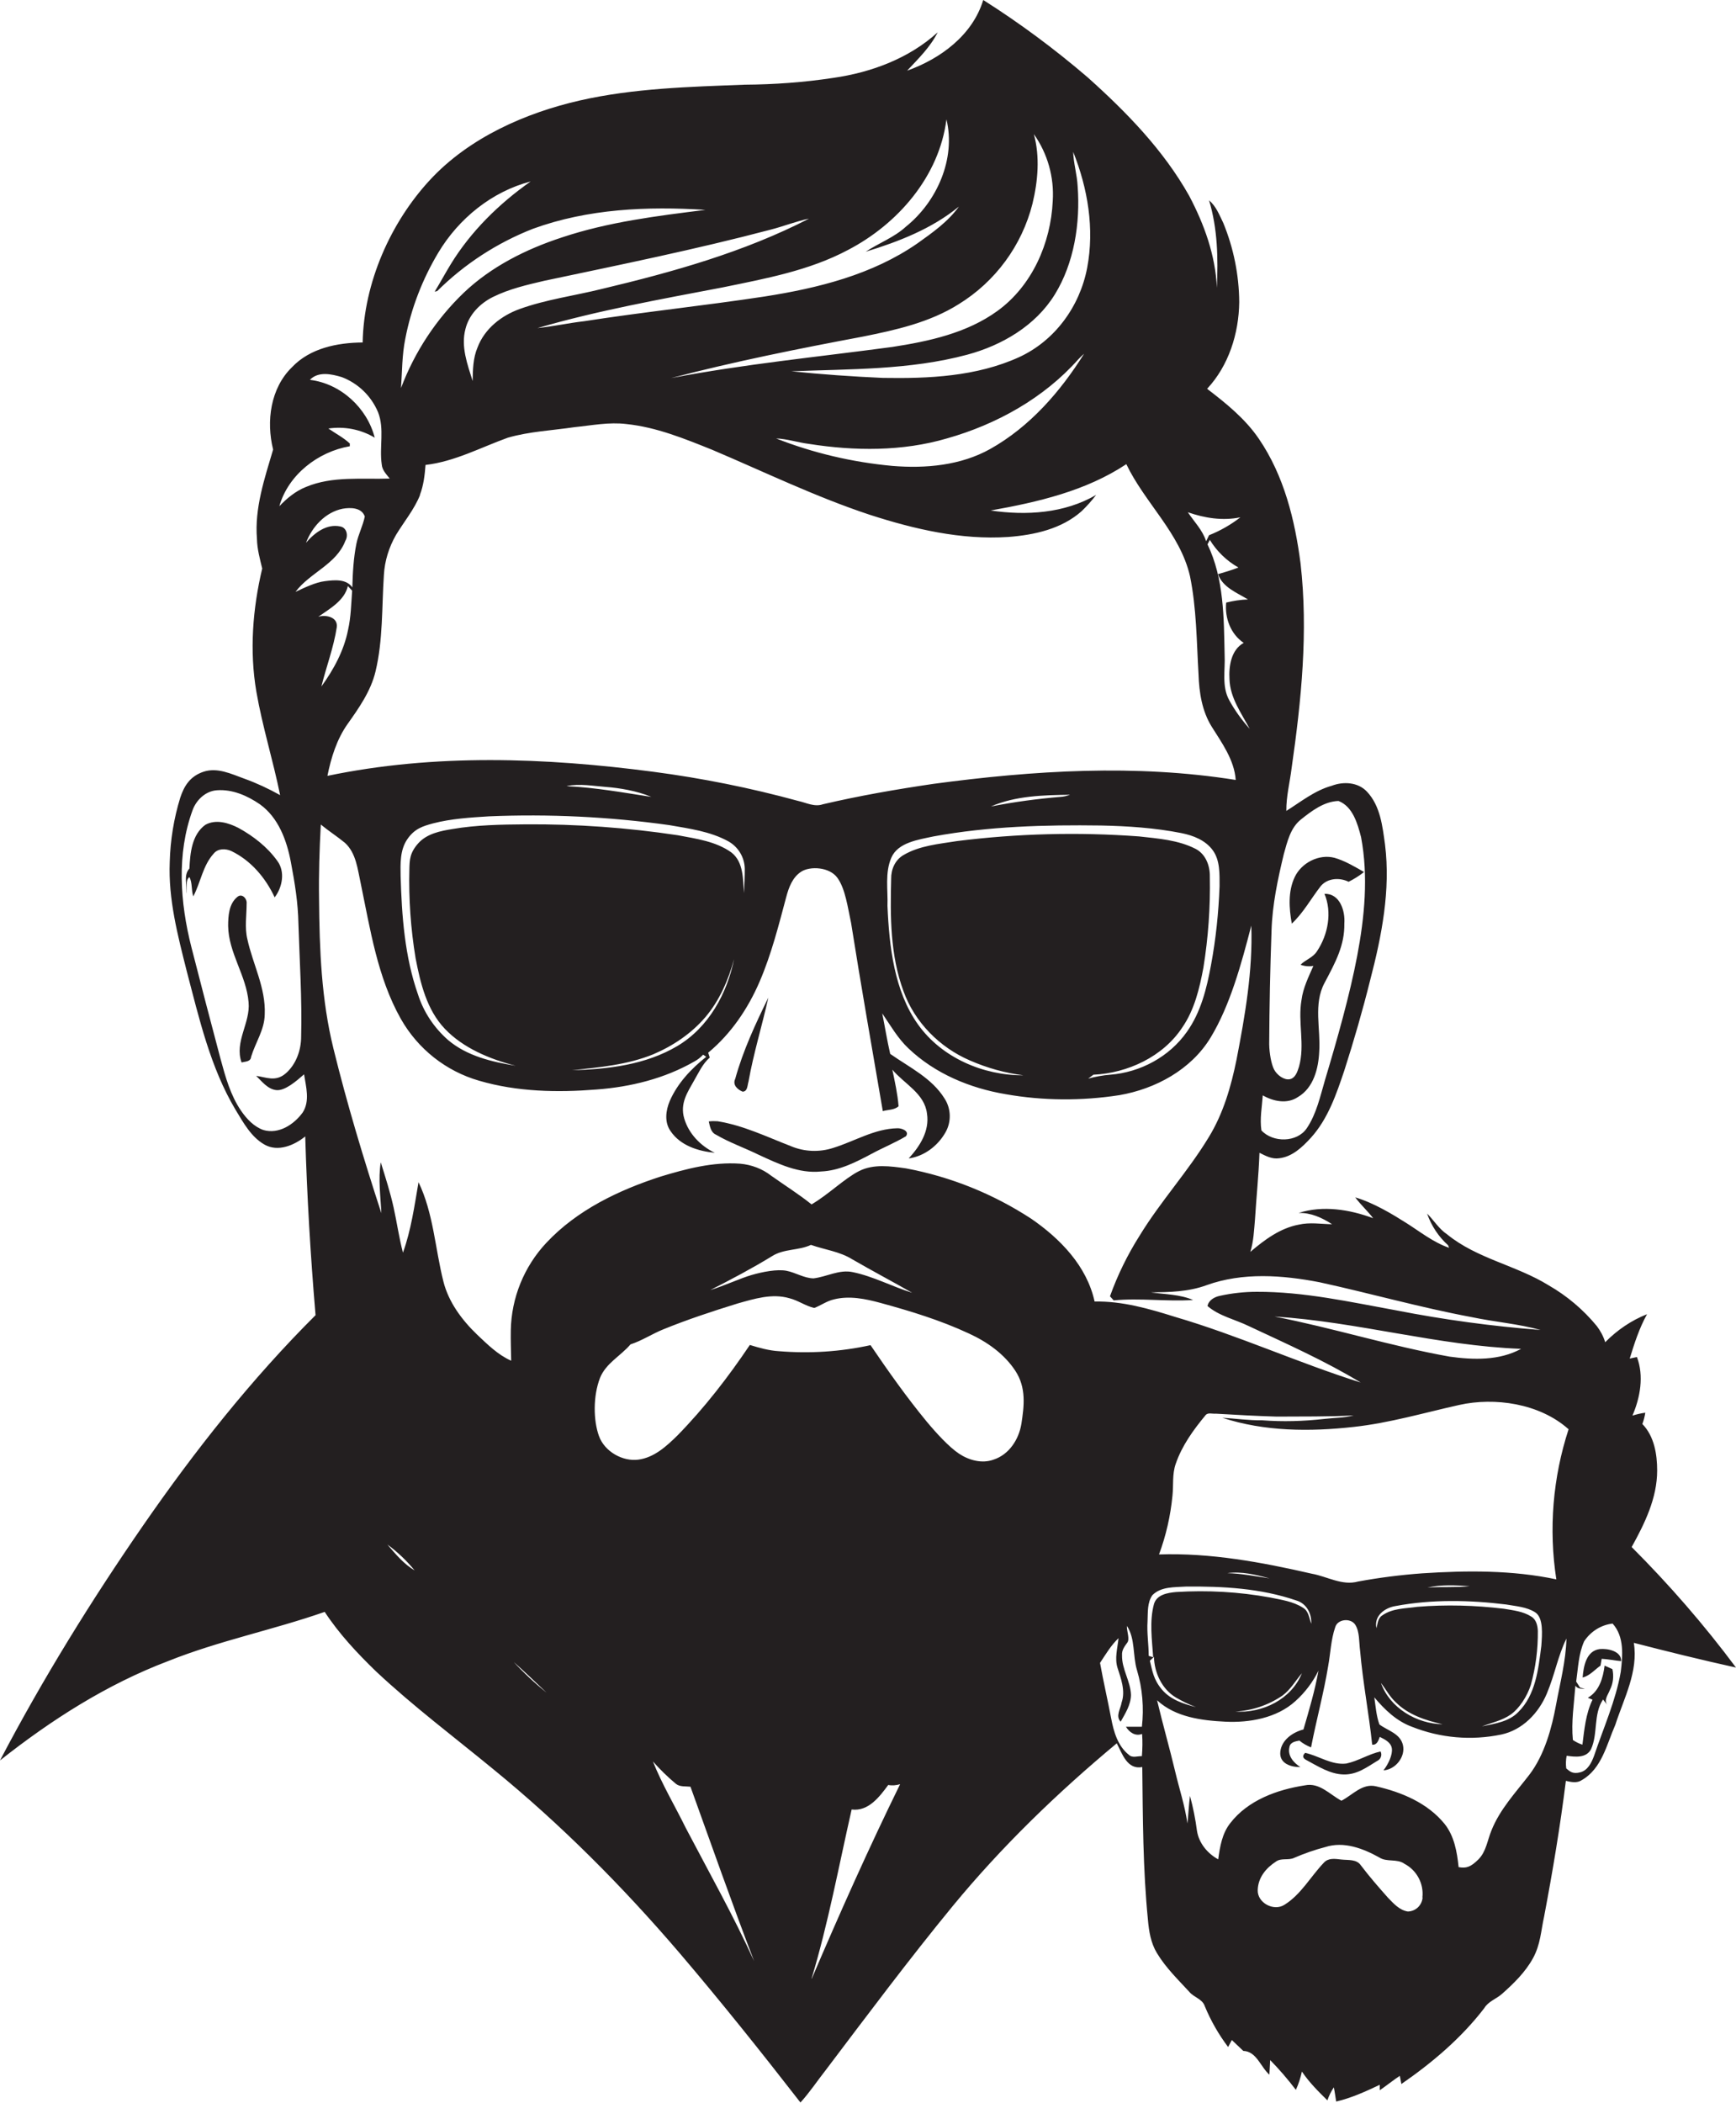 <?xml version="1.0" encoding="utf-8"?>
<!-- Generator: Adobe Illustrator 19.2.0, SVG Export Plug-In . SVG Version: 6.00 Build 0)  -->
<svg version="1.1" id="Layer_1" xmlns="http://www.w3.org/2000/svg" xmlns:xlink="http://www.w3.org/1999/xlink" x="0px" y="0px"
	 viewBox="0 0 891.8 1080" style="enable-background:new 0 0 891.8 1080;" xml:space="preserve">
<style type="text/css">
	.st0{fill:#231F20;}
</style>
<title>biseeise_Father_flat_black_logo_White_background_8cd8f893-3a47-47c0-99e1-b6ff7c658d5e</title>
<path class="st0" d="M891.8,856.5c-16.3-21.9-34.3-42.6-53.6-61.9c6.7-12.1,13.1-25.1,13.1-39.3c0-8.4-1.5-17.6-7.6-23.9
	c0.7-1.9,1.2-3.8,1.5-5.8c-2.2,0.3-4.4,0.8-6.6,1.5c4-9.3,6-20.4,2.3-30.1l-3.7,0.8c2.4-7.8,4.9-15.6,8.9-22.8
	c-8.1,3.2-15.4,8.2-21.5,14.4c-0.9-3-2.4-5.8-4.3-8.3c-6.9-8.4-15.3-15.5-24.7-20.9c-16.6-10.3-36.9-13.7-52.2-26.2
	c-4.2-2.8-6.8-7.2-10.3-10.7c2.2,6.3,5.9,11.9,10.8,16.3l0.5,1.3c-8.1-2.8-14.8-8.2-21.9-12.7s-16.8-10.4-26.3-13.2
	c2.8,3.8,6.3,6.9,9.2,10.7c-12.1-4.5-25.8-6.7-38.3-2.7c6.2-0.2,12,2.4,17.2,5.8c-5.7-0.1-11.4-1.1-17.1,0.2
	c-9.6,1.8-17.6,7.8-24.9,14c1.7-5.4,1.9-11.1,2.4-16.7c0.7-11.4,1.9-22.8,2.3-34.2c3.2,1.6,6.5,3.4,10.2,2.8
	c6.7-0.8,11.8-5.7,16.2-10.5c8.8-9.7,13.1-22.4,17.2-34.6c4.9-15.3,9.4-30.8,13.3-46.5c5.9-22.6,10.5-46.1,7.6-69.5
	c-1.3-9.4-2.4-19.9-9.3-27.2c-4.6-4.9-12.1-5.3-18.1-3c-8.7,2.4-15.8,8.2-23.3,12.9c-0.1-7.4,1.8-14.6,2.7-21.9
	c5-34.8,8.6-70.2,4.6-105.2c-2.9-22.4-8.5-45.1-21.4-64c-7-10.3-16.8-18.2-26.6-25.7c11.1-11.9,16.3-28.4,16.5-44.5
	c-0.1-14-2.9-27.8-8.2-40.7c-2-4.1-3.7-8.6-7.3-11.6c4.4,14.5,4.7,29.8,4,44.9c-0.7-16.7-6.5-32.6-14.2-47.2
	c-13.2-23.5-32.2-43-52.2-60.9C541.8,25.2,523.9,11.9,505.1,0c-5.5,18.1-22,30.2-39.1,36.3c5.7-6.1,11.9-12.1,15.7-19.7
	C467,30,447.6,37.2,428.1,40c-15.1,2.3-30.3,3.4-45.6,3.5c-28.3,1.1-56.9,1.8-84.6,8.1s-56.8,19-77,40.8s-34,52.7-34.6,83.5
	c-13,0.1-27,2.9-36.3,12.7c-11.1,10.8-13.3,27.8-9.7,42.3c-4.4,14.9-9.6,30.2-8.3,45.9c0.1,5.2,1.5,10.2,2.7,15.2
	c-4.9,20.6-6.6,42.3-3,63.3c3.1,17.9,8.6,35.3,12.2,53.1c-5.9-3.3-12.1-6.2-18.5-8.5c-6.6-2.4-13.8-5.9-20.9-3.5s-10,7.6-11.9,13.3
	c-3.3,10.7-5.1,21.8-5.4,33c-0.8,19.1,4.1,37.7,8.7,56C102.3,523,108,548.2,121,570c4,6.6,8,14,14.9,17.9s15.2,0.4,20.9-4.2
	c0.9,30.6,2.7,61.2,5.3,91.8c-33,32.9-62,69.6-88.5,107.9S21.9,862.4,0,904.2c26.3-20.8,54.9-39.1,86.3-51
	c26.2-10.5,53.9-16,80.5-25.3c7.4,11.3,16.7,21.2,26.4,30.6c19.1,17.9,40,33.6,60.2,50.2C288.1,937,319.9,969,349,1003
	c21.4,25.1,42,50.9,62.2,76.9c4.8-5.3,8.7-11.2,13.1-16.8c21.4-28.3,42.7-56.8,65.2-84.2c25.2-30.6,53.8-58.2,84.2-83.5
	c2.8,5.4,5.4,13.7,13.1,12.2c0.3,26.1,0.3,52.3,2.9,78.4c0.5,5.9,1.5,12,4.6,17.1c4.5,7.5,10.8,13.6,16.7,20
	c2.3,2.8,6.7,3.6,7.9,7.3c3.1,7.5,7.1,14.5,12,21l1.9-3.6l5.9,5.6c6.8,0.2,8.9,8.3,13.4,12.2c0.1-2.5,0.3-5,0.4-7.5
	c4.7,4.8,9.1,9.9,13.2,15.3c1.4-3,2.4-6.2,3.1-9.4c3.7,5.5,8.4,10.2,13.1,14.8c0.8-2.4,1.9-4.6,3.3-6.7c0.5,2.4,0.8,4.8,1.2,7.3
	c7.8-1.8,15.2-5.2,22.4-8.6v2.8c3.5-2.4,6.8-5.1,10.3-7.4l0.8,4.2c15.9-11,30.8-23.6,42.6-39c2.1-3.5,6.2-4.7,9.1-7.3
	c6.1-5.4,12-11.2,15.9-18.3s4.1-14.1,5.7-21.3c4.4-23.2,8.3-46.5,11.2-69.8c2.7,0.6,5.7,1.3,8.2-0.4c10.3-5.9,12.8-18.4,17.2-28.4
	c4.4-13.6,11.9-27.4,9.5-42.1C856.7,848.3,874.2,852.6,891.8,856.5z M648.7,562.6c5.4,3.1,12.5,4.6,18,0.9
	c8.1-4.7,10.6-14.7,11-23.4c0.8-11.7-3.1-24.3,2.7-35.2s10.4-19.5,10.2-30.6c0.5-6.4-2.3-15.5-10.2-15.2c4,9.5,1.8,21-3.8,29.4
	c-2,3.3-5.9,4.4-8.5,7c2.1,0.8,4.4,1,6.6,0.6c-2.5,5.7-5.3,11.3-6.1,17.5c-2,11.4,1.9,23-1.3,34.3c-0.8,2.5-1.8,5.8-4.7,6.4
	s-6.6-2.1-8.1-5s-2.4-8.5-2.5-12.9c0.1-19.5,0.5-38.9,1.2-58.4c0.4-13.3,3.2-26.4,6.3-39.3c1.8-6.4,3.4-13.5,8.8-17.8
	s11.9-9.3,19.3-9.5c7.3,2.8,9.8,11.6,11.6,18.6c3.8,20.2,1.8,41-2,61s-10.2,42.6-16.5,63.6c-2.5,8.5-4.4,17.5-9.4,24.9
	s-17.4,7.5-23.3,1.1C647.1,574.6,648.3,568.5,648.7,562.6z M805.8,734.1c-8.1,24.8-10.3,51.3-6.3,77.1c-22.6-4.8-46-4.6-68.9-3.1
	c-11,0.8-22,2.2-32.9,4.2c-8.2,2.3-15.9-2.6-23.8-4c-25.7-5.9-52-10.8-78.5-9.9c3.6-9.7,5.9-19.8,6.9-30.1
	c0.6-5.5-0.2-11.2,1.7-16.5c3.2-9.3,9-17.3,15.2-24.8c1.2-1.7,3.6-0.7,5.4-0.9c10.4,0.6,20.8,1.2,31.2,1.5
	c13.2-0.1,26.4,0.1,39.6-0.6c-5,1.3-10.1,1.2-15.2,1.8c-10.6,1.2-21.2,1.5-31.8,0.7c-6.9,0.1-13.7-0.9-20.5-1.3
	c21.7,7.1,45.1,7.2,67.5,4.7c18.4-2,36.3-7.3,54.3-11.3S790.8,720.7,805.8,734.1z M786.6,830.3c-4.2-2.7-9.3-3.2-14-4
	c-14.8-1.8-29.7-2.2-44.5-1c-6.1,0.9-12.8,0.7-18,4.4c-2.3,1.4-2.4,4.3-3,6.6c-1.4-6.3,4.2-10.5,9.8-11.4c18.7-3.5,38-3.1,56.8-0.8
	c5,0.9,10.5,1.2,14.9,4s3.6,11.5,3.2,17.2c-1.5,11.9-2.9,25.2-11.8,34c-4.9,5.1-12.2,6-18.7,7.4c5-1.9,10.4-3,14.8-6.1
	s8.4-9.3,10.3-15.2c2.5-9,3.7-18.3,3.6-27.7C789.9,835,789.2,831.8,786.6,830.3z M741.1,885.6c-13.3-0.2-27.1-8.3-31.7-21.2
	c2.6,3.3,4.5,7.1,7.7,10C723.4,880.7,732.4,883.7,741.1,885.6L741.1,885.6z M733.3,815.4c7.1-1.6,14.5-1.2,21.7-0.7
	C747.8,815.5,740.5,814.9,733.3,815.4L733.3,815.4z M652.2,810.7c-7.2-1.1-14.4-2.5-21.7-2.7C637.8,807,645.1,808.8,652.2,810.7
	L652.2,810.7z M744.7,696.8c-30.3-5.4-59.8-14.7-90-20.6c42.6,2.7,84,15,126.7,16.6C770.2,698.9,756.9,698.5,744.7,696.8
	L744.7,696.8z M641.1,307.9c-3.8,0.1-7.5,0.7-11.2,1.6c-0.8,7.9,2.3,16.2,9,20.7c-6.5,3.6-7.7,12-7.3,18.7
	c0.3,9.5,6.1,17.4,10.4,25.5c-4-4.5-7.6-9.4-10.5-14.7c-4-7.2-2-15.6-2.4-23.3c-0.4-19.1-0.3-39.2-8.8-56.8l1.2-2.3
	c3.6,5.9,8.7,10.8,14.7,14.2c-3.4,1.3-7,2.4-10.5,3.4C628.1,301.7,635.4,304.4,641.1,307.9z M637.2,265.7
	c-4.9,3.8-10.3,6.9-16.1,9.2l-1.5,3.1c-1.8-5.7-6.2-10.1-9.4-14.9C618.8,266.1,628.1,267.6,637.2,265.7L637.2,265.7z M553.6,95.7
	c-0.3-6-2.1-11.7-2.3-17.7c7.5,18.7,11,39.5,7.2,59.5s-16.7,37.6-35.1,46c-21.8,9.9-46.3,11-69.9,10.6c-15.7-0.7-31.3-1.8-47-3.4
	c30.2-1.2,60.8-0.6,90.3-8.5c17.9-4.8,35.2-14.9,45.1-31S555,114.7,553.6,95.7L553.6,95.7z M556.9,181.7
	c-12.2,19.5-27.9,37.5-48.2,48.9c-15.2,8.5-33.2,10.1-50.3,8.7c-20.5-1.9-40.6-6.6-59.7-14.1c5.7,0.2,11.2,2.1,16.9,2.8
	c23.5,3.7,47.9,3.9,70.8-2.8c25.5-7.2,49.8-20.7,67.5-40.6C554.9,183.5,555.9,182.6,556.9,181.7L556.9,181.7z M530.4,104.6
	c2.8-11.6,3.9-24.1,0.7-35.7c7.1,10,10.5,22.2,9.7,34.4c-1,21.6-10.6,43.5-28.4,56.4c-15.7,11.4-35.2,15.6-54,18.5
	c-37.9,5.1-76.1,8.8-113.7,16c32.5-8.5,65.5-15.1,98.5-21.3c17-3.4,34.4-7.3,49.2-16.6C511.3,144.7,525,126.1,530.4,104.6
	L530.4,104.6z M435.6,128.4c25.6-13.3,46.9-37.8,50.6-67.1c4.9,20.3-4.9,42.3-20.8,55.1c-6.1,5.6-13.9,8.4-20.7,12.9
	c17-5.2,34-11.8,47.9-23.2c-5.6,7.8-13.6,13.4-21.3,18.9c-23.2,16.1-51.1,23-78.6,27.3c-30.8,4.7-61.9,7.9-92.7,12.7
	c-8,0.9-15.9,2.7-23.9,3.5c31.3-9.1,63.3-14.8,95.2-20.9C393.2,143.1,415.7,139,435.6,128.4L435.6,128.4z M395.7,118
	c6.7-1.7,13.1-4.3,19.9-5.7c-33.4,17.2-69.9,27.4-106.4,36.1c-14.1,3.5-28.6,5.4-42.2,10.3c-9.5,3.4-18.1,10.2-21.7,19.8
	c-2.3,5.4-2.4,11.4-2.5,17.2c-2.7-8.6-6.1-17.7-3.7-26.7c1.8-7.4,7.5-13.2,14.2-16.5c8.3-4.1,17.4-6.2,26.4-8.3
	C318.5,136,357.4,128.1,395.7,118z M208.2,174c3-15.6,8.8-30.6,17-44.3c10.5-17.5,27.5-31.3,47.4-36.5
	c-16.2,11.4-30.7,25.6-41.1,42.6c-2.8,4.6-5.4,9.4-8.2,14l1.3-0.3c14-13.9,30.8-24.8,49.2-32c28.3-10.3,58.8-11.6,88.6-9.7
	c-24.9,3.1-50,6.2-73.9,14.2c-18.3,6-36.1,14.9-50.2,28.3C224,164,213,180.8,206,199.3C206.6,190.9,206.5,182.3,208.2,174z
	 M215.7,254.2c1.9-4.9,2.5-10.2,2.9-15.4c14.9-1.7,28.4-9,42.3-14c11.1-3.2,22.8-3.7,34.2-5.4c8.9-0.9,17.8-2.7,26.7-1.6
	c15.4,1.6,29.8,7.5,44,13.2c26.9,11.4,53.2,24.2,81,33.4c22.9,7.4,46.9,13,71.1,11.4c13.4-1,27.5-4.1,37.8-13.3
	c2.7-2.6,5.1-5.3,7.4-8.3c-16.3,9.5-35.9,10.7-54.2,8c24.2-4.3,48.9-10,69.7-23.8c9.5,19.9,27.6,35.4,32.7,57.5
	c3.4,16.6,3.4,33.6,4.4,50.5c0.3,9.3,1.8,18.9,6.8,26.9s11.6,17,12.3,27.3c-51.4-8.2-103.8-4.9-155.2,2
	c-19.1,2.8-38.1,6.1-56.9,10.5c-4.3,1.5-8.5-0.8-12.6-1.7c-24.5-6.7-49.4-11.7-74.5-15c-55.5-7.3-112.3-9.4-167.4,2.1
	c1.9-9.4,4.8-18.8,10.4-26.7s11.9-16.8,14.3-26.9c3.9-16.2,3.2-33,4.3-49.5c0.4-7.3,2.6-14.3,6.2-20.6c4.1-6.8,9.4-13.1,12.4-20.6
	H215.7z M621.5,450.2c0.1-5.5-2.1-11.5-7.3-14.2c-9-4.6-19.3-5.3-29.1-6.4c-31.2-2.3-62.5-1.5-93.5,2.4c-9.3,1.5-19.2,2.3-27.5,7.2
	c-4.3,2.5-6.4,7.4-6.3,12.2c-0.5,19.3-0.5,39.2,6.3,57.6c5.7,16,18.6,29,34.2,35.7c8.7,3.8,17.9,6.4,27.4,7.6
	c-20.6,0.1-41.9-9-54.1-26.1s-14.8-40-15.7-60.9c0.3-8.2-1.4-17,2-24.8s13.8-9.2,21.7-10.9c28.3-5.2,57.3-6,86-5.6
	c13.8,0.3,27.7,1.2,41.3,3.9c6,1.2,12.3,3.6,16.1,8.8s3.5,12.2,3.5,18.5c-0.5,13.6-1.9,27.1-4.4,40.5c-2.2,12-5.2,24.2-12.4,34.3
	c-9,12.8-23.9,20.8-39.4,22c-3.8,0.3-7.6,1-11.3,2l2.7-2c17.5-0.8,35.7-9.2,45.6-24.2c6.3-9.1,8.9-20.1,10.9-30.8
	C620.7,481.5,621.8,465.9,621.5,450.2z M509.1,414.2c12.7-5.5,27-5.8,40.6-6c-1.6,0.6-3.3,1-5,1.1c-11.9,1-23.8,2.6-35.5,4.9H509.1z
	 M375.8,437.9c-8-5.8-18.2-7.1-27.6-8.9c-25.9-3.9-52.1-5.8-78.3-5.6c-12.5,0.1-25.1,0.3-37.4,2.4c-6.3,1-13.2,2.4-17.6,7.3
	s-4.5,8.6-4.6,13.3c-0.4,15.3,0.7,30.7,3.2,45.8c2.5,12.9,5.7,26.4,15,36.2s23,15.6,36.4,19c-12.3-2-25-5-34.7-13.2
	c-7.2-6.3-12.6-14.4-15.5-23.5c-6.8-19.4-8.3-40.2-8.9-60.6c-0.1-6.4-0.4-13.4,3.4-19s8.2-6.8,13.3-8.2c9.3-2.4,19-3,28.6-3.6
	c31-1.3,62,0.2,92.7,4.5c10.3,1.8,21,3.2,30.3,8.3c5.2,2.9,8.4,8.3,8.5,14.2c0,4.1-0.2,8.3-0.4,12.4
	C381.6,451.7,382.1,442.9,375.8,437.9z M377.2,492.2c-3.6,18-13.1,35.5-29.3,45.1s-35.5,11.9-54,12.4c14.1-1.5,28.5-2.8,41.7-8.2
	c10.1-4.3,19.5-10.6,26.7-19s12-19.3,14.9-30.2L377.2,492.2z M291.3,403.7c6.7-1.3,13.4,0,20.1,0.5s15.8,2,23.2,5.1
	c-14.3-2.2-28.7-4.8-43.3-5.5V403.7z M143.5,260c4.6-16.2,19.9-28,36.2-30.8v-1.4c-3.3-3.1-7.3-5.1-11-7.7
	c8.2-1.2,16.6,0.4,23.8,4.7c-3.9-15.3-17.5-27.8-33.3-29.7c4.3-4.5,11.1-3,16.4-1.4c8.4,3.2,15.1,9.7,18.6,18
	c3.4,8.6,0.6,17.9,1.9,26.8c0.2,3,2.4,5.1,4.1,7.3c-14.4,0.5-29.4-1.4-43,4.3C151.9,252.2,147.4,255.9,143.5,260z M155.5,571.4
	c-4.5,6.2-12.3,11.3-20.2,9c-4.8-1.7-8.5-5.6-11.4-9.8c-5.5-8-8.1-17.5-10.6-26.7c-5.1-19.1-10.1-38.4-15-57.5
	c-5.8-22.9-7.6-47.7,0.6-70.2c1.9-5.3,6.7-9.9,12.5-10.3c8-0.6,15.7,2.8,22.1,7.2c9.5,6.8,13.8,18.5,15.9,29.6s3.7,21,3.9,31.7
	c0.6,19.3,1.9,38.7,1.4,58c0,7-2.6,14.3-7.9,18.9s-10.2,1.9-15.2,1.3c3,2.9,5.9,6.8,10.3,7.3s10.2-4.5,14.3-8.1
	C157.2,558.2,159.3,565.5,155.5,571.4z M151.8,304c7.4-9.9,21-14.1,25.6-26.2c1.6-2.6,0.8-6.8-2.6-7.4c-7-1.5-13.3,3.3-17.6,8.4
	c3.1-8.2,9.9-15.7,18.8-17.5c4-0.7,9.8-0.7,11.4,4c-1,4.8-3.3,9.1-4.3,13.9c-1.5,7.4-1.9,15-2.1,22.5c-3.2-4.5-9.3-3.8-14.1-3.2
	S156.7,301.7,151.8,304L151.8,304z M178.7,301l2.2,2.4c-0.5,6.7-0.6,13.5-2.1,20.1c-2.1,10.7-7.4,20.4-13.7,29.1
	c2.5-10.1,6.3-20,7.9-30.4c0.7-5.3-5.6-6.6-9.5-5.4C169.3,312.7,177,308.5,178.7,301L178.7,301z M199,793.3c5.2,3.8,9.9,8.3,14,13.3
	C207.4,803.3,203.2,798.2,199,793.3z M263.3,853.1c6,5.3,11.7,10.8,17.5,16.3c-6.2-5-12-10.4-17.4-16.3H263.3z M352.3,938.9
	c-5.6-11.4-12.2-22.4-16.9-34.2c3.6,4.1,7.6,8,11.8,11.5c2.1,1.7,5,1.2,7.5,1.5c10.8,29.9,21.3,59.9,32.7,89.6
	C376.8,984,364.2,961.6,352.3,938.9L352.3,938.9z M416.9,1016.3c8.6-28.5,14-57.9,20.6-86.9c8.6,1.1,14.3-6.5,18.8-12.6
	c2,0.4,4.1,0.2,6.1-0.4c-16.1,32.8-31,66.2-45.4,99.9H416.9z M524.7,731.3c-1.3,8-6.3,15.8-14.3,18.4c-6,2.2-12.7,0.3-17.8-3.1
	S481,736.1,476,730.1c-10.3-12.5-19.7-25.8-28.8-39.2c-15.5,3.4-31.3,4.4-47.1,3.1c-5.1-0.3-10-1.7-14.9-3.2
	c-11.1,16.5-23.3,32.3-37.2,46.5c-5.6,5.5-11.9,11.3-20,12.4s-17.4-4.1-20.3-12.1s-3.1-20.4,0.5-29.8c3-7.6,10.7-11.4,15.7-17.3
	c5.9-1.9,11.1-5.4,16.8-7.7c12.5-5.1,25.3-9.3,38.2-13.3c8.6-2.4,17.7-5.3,26.6-2.7c4.5,1.1,8.3,4,12.8,5c3.4-1.3,6.5-3.6,10.1-4.4
	c7.9-2,16.2-0.3,23.9,1.8c15.4,4.2,30.8,8.9,45.4,15.7c9.4,4.3,18.2,10.5,23.9,19.2S526.1,722.2,524.7,731.3L524.7,731.3z
	 M364.9,662.6c10.8-5.5,21.4-11.1,31.7-17.4c6.1-3.9,13.6-2.8,20-5.8c7.1,2.5,14.8,3.4,21.2,7.4c10.2,5.9,20.6,11.4,30.8,17.2
	c-10.3-3.2-19.9-8.4-30.5-10.6c-7-1.5-13.4,2.4-20.2,3.2c-4.9-0.1-9.2-3-13.9-3.9s-12.2,0.5-18,2.2S372.1,660.4,364.9,662.6z
	 M529.8,626c-19.6-12.8-41.4-21.6-64.4-25.9c-7.9-1.1-16.6-2.4-24.1,1.4s-15.8,12.1-24.4,17.1c-6.6-5.3-13.8-9.8-20.7-14.7
	c-4.6-3.6-10.2-5.7-16-6.2c-13.9-1-27.6,2.6-40.8,6.6c-21.6,7-43,17.2-58.8,34.1c-11.4,12.2-17.9,28.2-18.2,44.9
	c-0.1,5.2,0.1,10.4,0.2,15.6c-6.8-3-12.2-8.4-17.5-13.4c-7.8-7.5-14.6-16.6-17.3-27.2c-4.3-17-5.1-35.1-12.8-51.1
	c-2.1,12.2-3.8,24.5-8,36.2c-2-7.6-3.1-15.5-4.8-23.2s-4.2-15.5-6.6-23.2c-1.4,8.6-0.1,17.4,0.3,26.1c-9.1-27.9-17.6-56-24.6-84.5
	c-6.2-25.1-7.2-51-7.4-76.7c-0.2-12.8,0.2-25.6,0.9-38.4c4,3.3,8.4,6.1,12.4,9.4c5.8,5.3,6.5,13.6,8.1,20.8
	c4.9,23.6,8.6,48.3,20.6,69.6c8.8,15.5,23.2,26.9,40.3,31.8c19.5,5.7,40.1,6.1,60.2,4.5c17.5-1.3,35-5.6,50.3-14.4
	c1.7-0.9,3.2-2.1,4.5-3.5l1.6,1.1c-7.7,6.1-14.7,13.5-18.7,22.6c-2.1,4.9-2.9,11,0.4,15.6c5,7.4,14.2,10.3,22.7,11.1
	c-7.3-3.5-13.4-9.8-15.7-17.6s1.7-13.5,5-19.4c2.4-4.1,4.4-8.7,8.1-11.9l-0.8-2.5c11.8-9.8,20.5-22.7,26.5-36.7s9.7-28.7,13.6-43.3
	c1.3-4.9,3.2-10.1,7.7-13s14.5-2.5,18.6,3.2s5.3,15.3,7,23.1c5.1,32.3,10.8,64.5,16.3,96.7c2.7-0.8,5.9-0.5,8.1-2.5
	c-0.5-6.3-1.9-12.6-3.2-18.8c6.1,7.3,16.6,12.2,17.8,22.6c1.4,8.9-3.7,16.8-9.4,23c8-1.1,15-6.5,18.9-13.4
	c3.1-5.4,2.9-12.2-0.5-17.4c-6.5-10.5-18.1-16-27.9-22.9c-1.6-6.9-2.7-13.9-4.1-20.8c4.2,6.1,7.9,12.7,13.4,17.9
	c13.6,13,31.6,20.5,50,23.6c19.3,3.4,39,3.5,58.4,0.5c18.6-3.2,36.9-13.1,46.9-29.6s15.8-37.8,20.9-57.5c0.8,23.2-3.2,46.2-7.6,68.9
	c-2.8,13.8-6.8,27.6-14.2,39.7c-10.7,17.7-24.8,33-35.6,50.7c-6.2,9.8-11.3,20.2-15.2,31.1l1.9,2.1c13.6-1.3,27.2,0.7,40.8-0.2
	c-6.8-2.9-14.4-2.9-21.7-3.9c9.6-0.1,19.4-0.3,28.6-3.7c18.6-6.7,39-5.2,58.1-1.5c26.1,5.7,51.8,13,78.1,17.9
	c11.8,2.5,23.8,3.4,35.4,6.6c-24.9-1.9-49.8-5.3-74.3-10.1c-23.7-4.3-47.3-9.6-71.5-9.5c-6.4,0-12.8,0.7-19.1,2.1
	c-2.7,0.6-5.6,2.2-6.2,5.2c6,5.2,14.3,6.9,21.4,10.4c19.4,9.1,39,17.8,57.3,28.9c-32.1-10.1-62.9-24.2-95.3-33.7
	c-13.4-4.2-27.2-8.2-41.4-7.9C558.3,650.2,544.6,636.2,529.8,626z M586.6,886.9h-8.2c1.8,2.9,4.8,5,8.3,3.7
	c0.3,3.8,0.2,7.6-0.1,11.4c-2.2-0.1-4.9,1.1-6.7-0.7c-5.7-4.5-7.8-11.9-9.1-18.8c-1.8-9.5-4-18.9-5.7-28.4c2.9-4.4,5.7-9.1,9.5-12.7
	c-0.5,5.1-2.1,10.3-0.5,15.3s4.2,11.7,2.1,17.7c-0.5,3.3-3.3,7-0.5,9.9c2.4-4.3,5.2-8.6,5.3-13.7c-0.2-7.1-4.8-13.3-4.6-20.5
	c-0.2-2.5,1.3-4.5,2.7-6.4s-0.3-5.8-0.2-8.6c4.4,6.6,2.9,15.3,5.2,22.8C586.9,867.3,587.7,877.2,586.6,886.9L586.6,886.9z
	 M589.5,832.7c0.2-4.5-0.2-9.6,2.5-13.4c4.5-4.5,11.4-4,17.2-4.4c19-0.2,38.5,0.9,56.6,7.1c5.3,1.5,8.1,6.7,7.8,12
	c-1.1-2.9-1.3-6.5-4.2-8.2c-5.1-3.3-11.2-4.1-17-5.3c-15.9-2.9-32.1-3.8-48.2-2.8c-4.4,0.4-10,1.3-11.4,6.2
	c-2.4,8.9-1,18.3-0.4,27.3l-2.3-0.7C590.1,844.6,589.1,838.7,589.5,832.7L589.5,832.7z M668.8,859.4c-5.4,13.4-20.2,20.6-34.2,19.7
	c8.7-0.5,17-3.3,24.2-8.2C663,867.8,665.5,863.3,668.8,859.4L668.8,859.4z M592.8,851c0.2,8.2,4.1,16.6,11.3,20.9
	c3.3,1.9,6.7,3.6,10.3,4.9c-6.4-1.6-13.1-3.8-17.5-9s-4.9-9.6-6.2-14.8L592.8,851z M730.8,974.7c-0.4,4-3.6,7-7.6,7.1
	c-4.3-0.7-7.3-4.1-10.2-7.1c-4.8-5.4-9.5-10.8-13.9-16.6c-2.2-3.3-6.6-2.6-10-3s-6.7-0.9-9,1.6c-6.8,7.1-11.7,16.3-20.2,21.6
	c-5.5,3.6-14-0.9-13.8-7.5s4.4-11.4,9.3-14.6c2.8-2.1,6.5-0.5,9.5-2c5.1-2.2,10.5-4.1,15.9-5.5c9.5-3.1,19.4,0.7,27.7,5.3
	c3.9,2.6,9.1,0.5,13,3.3c6.3,3.3,10,10.2,9.2,17.3L730.8,974.7z M785.6,911.6c-7,9.1-15.1,17.7-19.4,28.5c-2.1,5-2.7,10.9-6.7,14.9
	s-6.3,4.7-10.2,4c-0.8-7.8-2.2-15.9-7.2-22.2c-8.7-10.7-22-16.3-35.2-19.3c-7.1-1.7-12.1,4.5-17.8,7.4c-6-3.2-11.3-9.5-18.8-7.9
	c-14.2,2.2-29.2,7.6-38.3,19.4c-4.2,5.3-5.3,12.1-6.2,18.6c-5.5-3-9.9-8.3-10.9-14.6c-0.8-6.1-2-12.1-3.6-18
	c-0.6,4.7-0.8,9.4-1.3,14.2c-1.3-9.1-4.2-17.8-6.3-26.7c-2.9-12.2-6.4-24.3-9.3-36.6c9.4,8.7,22.9,10.4,35.1,11s26.4-1.8,36-10.6
	c4.9-4.4,8.9-9.7,11.8-15.6c-1.8,10.2-4.8,20.2-7.7,30.2c-5.5,1.4-11.3,5.4-11.9,11.5s5.7,7.9,10.3,7.8c-3.5-2.2-6.7-5.9-5.6-10.3
	c0.4-2.5,3.1-2.9,5.1-3.3c1.8,1.5,3.8,2.6,6,3.5c2.7-14,6.5-27.8,8.8-41.8c1.2-6.6,1.4-13.5,3.6-19.9c1.2-4.3,8-4.9,10.3-1.3
	s1.9,8.9,2.5,13.4c1.4,16.1,4.5,32.1,6.2,48.2c2.5,0.3,3.2-2.2,3.9-4c2.5,1.3,5.7,2.7,6.2,5.9s-1.8,8.1-4.3,11.3
	c6.2-0.4,11.4-7,10-13s-7.9-7.4-12.1-10.6c-1.6-4.5-1.9-9.2-2.6-13.9c5.3,6.3,11.4,12.2,19.3,15.1c14.6,5.8,30.5,7.2,45.9,4
	c10.9-2.3,19.2-11,23.4-21s5.7-19.4,10.1-28.3c-0.3,11.6-3.3,22.9-5.4,34.3S793.5,901.3,785.6,911.6L785.6,911.6z M832.6,858.7
	c-2.6,14.9-8.9,28.8-13.7,43.1c-1.3,3.5-3.2,7.5-7.1,8.5s-5.3-0.4-7.2-2c-0.3-2.2-0.2-4.4,0.2-6.5c4.3,0.6,10,1.3,12.5-3.3
	c3.7-8.1,1.1-18,6.2-25.6l2.1,2.7c-1.8-2.6,0.5-5.1,1.4-7.6c1.7-3.3,2.1-7.1,1.3-10.7l-4-1.8c-0.8,6.3-2.7,13.1-8.6,16.5l2.4,1
	c-3.5,7.2-4.2,15.3-5.2,23.1c-1.7-0.5-3.4-1.4-4.9-2.4c-0.9-9.3,0.6-18.6,1.3-27.9c1.1,1.7,3.1,1.6,4.9,1.6l-2.5-0.6l-2-3.1
	c1-7,1.2-14.2,4.1-20.7c3.3-5,8.6-8.4,14.6-9.1C834.5,840.6,833.6,850.5,832.6,858.7L832.6,858.7z"/>
<path class="st0" d="M700.7,447.9c-4.8-2.8-9.7-5.7-15.1-7.3c-8-2.1-17,2.5-20.5,9.9s-2.9,16-1.5,23.9c6-5.6,9.9-12.9,14.9-19.3
	c3.5-4.1,9.6-4.5,14.3-2.2C695.6,451.5,698.3,449.8,700.7,447.9z"/>
<path class="st0" d="M141.1,460.9c4-5.2,5.5-13.3,1.3-18.8c-5.1-7.1-12.2-12.6-19.8-16.8c-5.2-2.7-11.8-4.7-17.2-1.6
	c-6.9,5.1-7.7,14.5-8.1,22.4c-3.2,3.5-1.1,8.6-1.5,12.9c0.6-2.7-0.8-6.9,1.5-8.5c1.6,2.9,0.9,6.7,2,9.9c3.8-7.2,4.9-15.9,10.5-22
	c2.2-2.7,6.1-2.6,9-1.3C128.8,441.9,136.4,450.8,141.1,460.9z"/>
<path class="st0" d="M381.5,560.7c2.6-0.1,2.4-3.2,3-5.1c2.6-14.6,7-28.8,10.2-43.2c-6.6,13.5-13,27.2-17,41.7
	C376.2,557.2,378.8,559.6,381.5,560.7z"/>
<path class="st0" d="M127.1,482.5c-1.5-6.1-0.4-12.3-0.4-18.4c0.3-2.5-2.4-5.5-4.8-3.4c-4.3,3.5-4.7,9.7-4.7,14.9
	c0.2,13.9,9.4,25.5,10.5,39.2c1,10.6-7.4,20.3-3.6,30.9c1.8-0.5,4.7-0.3,4.9-2.9c2.2-7.3,6.9-13.9,7-21.8
	C136.6,507.5,129.9,495.3,127.1,482.5z"/>
<path class="st0" d="M461,579.5c-11.7,0.2-22,6.7-33,10.1c-7.1,2.3-14.8,2-21.7-0.9c-12.4-4.8-24.5-10.7-37.7-12.8
	c-1.5-0.1-3-0.1-4.5,0.1c0.6,2.5,1,5.6,3.7,6.8c7,4.1,14.8,6.8,22.1,10.4c10,4.6,20.6,9.7,31.9,8.5c9.3-0.4,17.7-4.7,25.8-9
	c5.9-3.2,12.1-5.7,17.8-9.1C467.4,580.9,463.1,579.4,461,579.5z"/>
<path class="st0" d="M691.6,905.8c-7.5,0.9-14-3.9-21.1-5.5c-1.5,1.4-1.4,2.6,0.4,3.6c6,3.2,12.2,7.3,19.2,7.5s12-3.7,17.3-6.9
	c1.8-0.8,2.7-2.9,1.9-4.7c0-0.1-0.1-0.1-0.1-0.2C703.1,900.9,697.8,904.5,691.6,905.8z"/>
<path class="st0" d="M821.8,847c-7,0.9-8.3,8.9-8.8,14.6c3.7-0.9,6.2-4,9.2-6.1l0.6-3.5c3.4,0.2,6.7,0.9,10,1.2
	C833,848,825.8,846.6,821.8,847z"/>
</svg>
